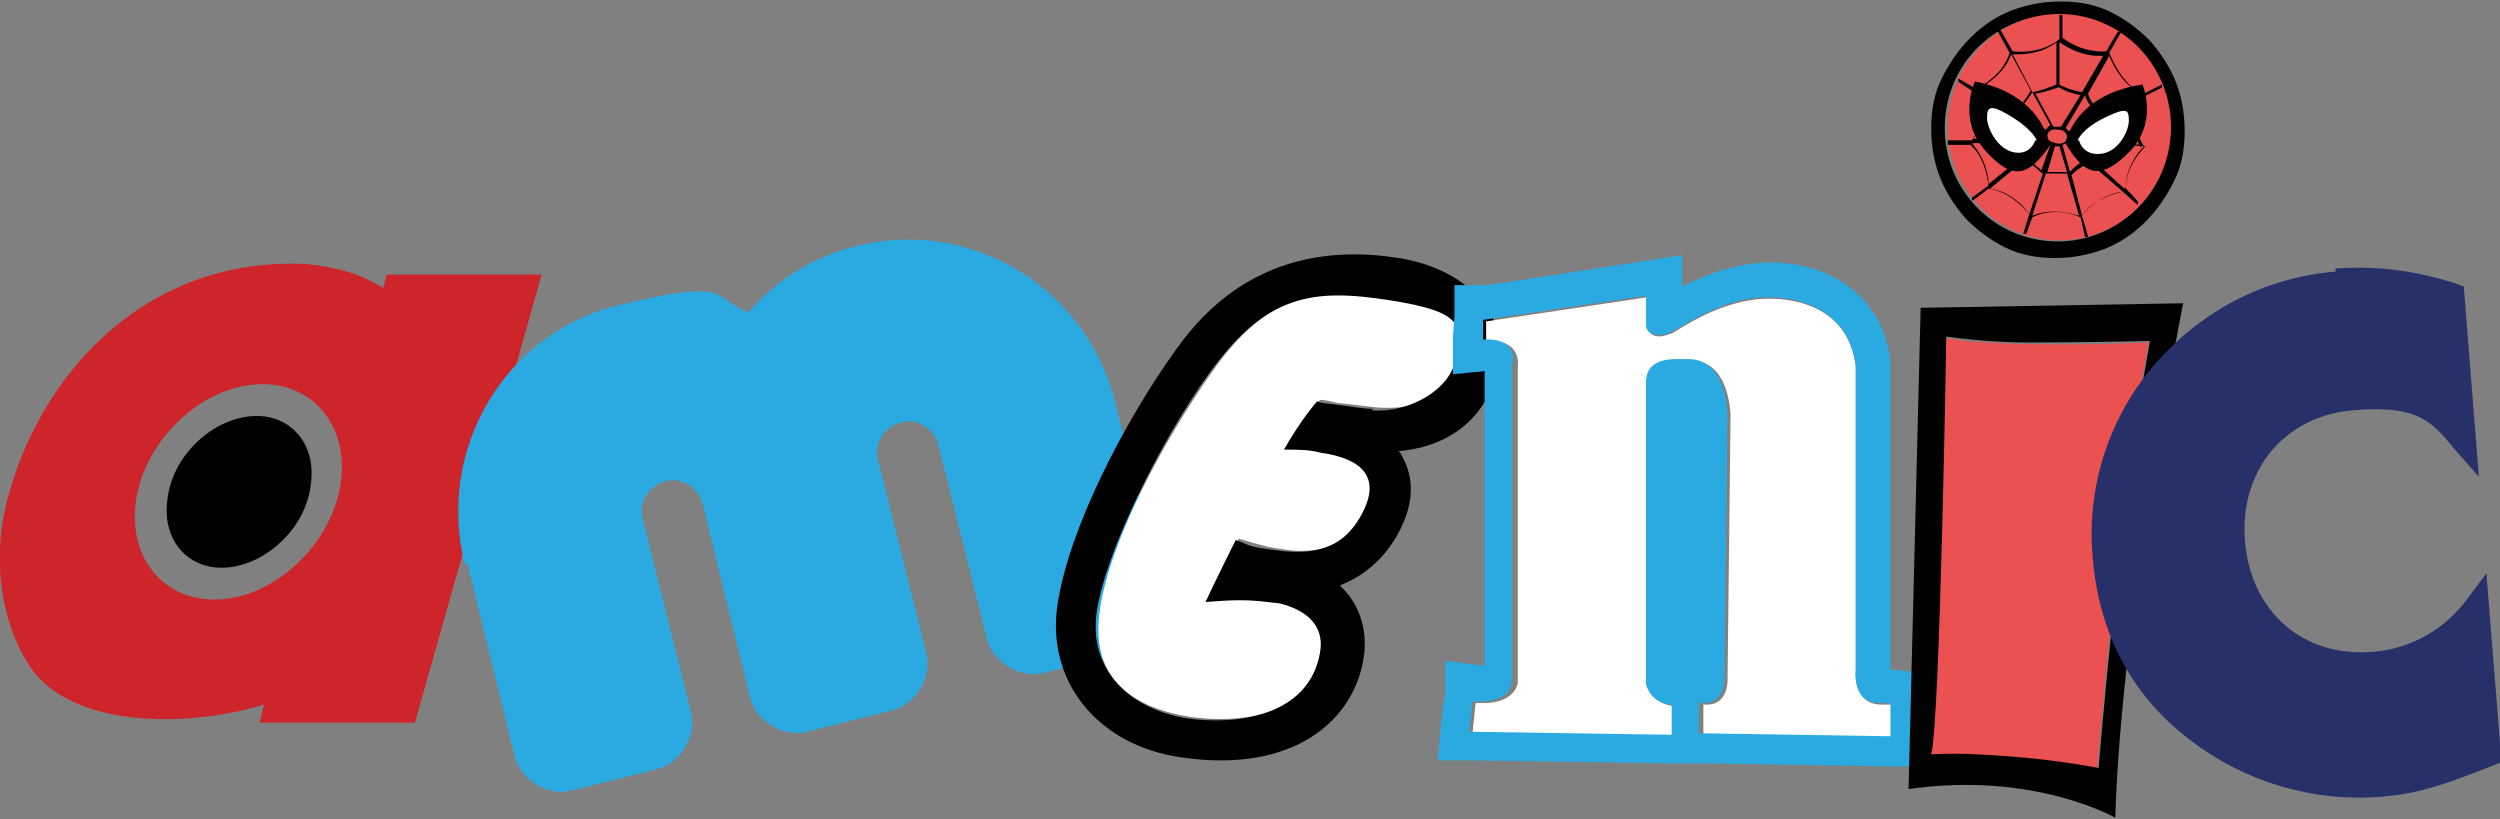 <?xml version="1.0" encoding="UTF-8"?> <svg xmlns="http://www.w3.org/2000/svg" id="Calque_1" version="1.1" viewBox="0 0 165.7 54.3"><rect x="0" y="0" width="165.7" height="54.3" fill="#808080" stroke="none"/><defs><style> .st0 { fill: none; } .st1, .st2 { fill: #010101; } .st2, .st3, .st4 { fill-rule: evenodd; } .st3 { fill: #cd2529; } .st4, .st5 { fill: #2baae2; } .st6 { fill: #ea5150; } .st7 { fill: #fff; } .st8 { fill: #273069; } </style></defs><g><path class="st3" d="M25.6,18.3l-.2.8c-1.4-.9-3-1.4-5.1-1.6-10.2-.5-17.3,6.7-19.7,15.2-1.2,4.1-.6,8.5,1.4,11.5,2.7,4,10.2,4.1,15.5,2.5,0,0,0,0,0,0l-.3,1.2h10.3s8.4-29.7,8.4-29.7h-10.3s0,0,0,0ZM22.6,31.9c-.5,3.9-4,7.4-7.7,7.8-3.8.4-6.4-2.5-5.9-6.4.5-3.9,4-7.4,7.7-7.8,3.8-.4,6.4,2.5,5.9,6.4h0Z"></path><path class="st2" d="M20.6,32.1c-.3,2.8-2.8,5.2-5.4,5.5-2.6.3-4.5-1.7-4.1-4.5.3-2.8,2.8-5.2,5.4-5.5,2.6-.3,4.5,1.7,4.1,4.5h0Z"></path></g><path class="st4" d="M30.8,37.4c-1.9-7.7,2.7-15.4,10.3-17.2s5.9-.5,8.5.5c1.8-2.1,4.3-3.7,7.2-4.4,7.6-1.9,15.2,2.8,17.1,10.3l3.2,12.8c.4,1.6-.7,3.4-2.3,3.8l-5.6,1.4c-1.6.4-3.4-.7-3.8-2.3l-3.2-12.8c-.3-1.1-1.4-1.8-2.5-1.5s-1.8,1.4-1.5,2.5l3.2,12.8c.4,1.6-.7,3.4-2.3,3.8l-5.6,1.4c-1.6.4-3.4-.7-3.8-2.3l-3.1-12.7c-.3-1.2-1.4-1.9-2.5-1.6s-1.8,1.4-1.5,2.5l3.2,12.8c.4,1.6-.7,3.4-2.3,3.8l-5.6,1.4c-1.6.4-3.4-.7-3.8-2.3l-3.1-12.7h0Z"></path><g><path class="st7" d="M92.3,19.8c-5.1-.8-8.2-.5-12,4.9-3.1,4.4-6.7,11-7.4,15.7s2.3,6.5,5.9,7.1c3.3.5,8.3,0,8.9-4.4.3-1.8-1-2.9-3.1-3.3-.1,0-.3,0-.4,0-1.6-.2-2.7-.2-4.1,0,.7-1.7,1.5-3.3,2-4.1h0c1,.3,2,.6,2.9.7,2.4.4,4.4-.2,5.6-2.7,1-2,0-3.3-2.9-3.8s-1.5-.2-2.4-.2c1.2-2.1,2.2-3.2,2.2-3.2.3,0,.7.1,1.1.2.9.1,1.8.2,2.6.3,2.5.2,5.2-.5,5.6-3.5s-2.1-3.5-4.4-3.8Z"></path><path d="M99.4,24.1c.5-3.4-2.3-6.3-6.7-7s-10.3-.2-14.7,6c-3.4,4.7-7.1,11.8-7.9,16.9s2.6,9.4,8.2,10.2c7.5,1.1,11.5-2.5,12.1-6.7.2-1.5-.1-3.3-1.6-4.7,2.1-.8,3.4-2.4,4.1-3.9,1-2.1.6-3.7,0-4.7,0-.1-.1-.2-.2-.3,3.6-.3,6.1-2.5,6.6-5.8ZM91,27.1c-.7,0-1.7-.2-2.6-.3s-.8-.1-1.1-.2c0,0-1,1.1-2.2,3.2.9,0,1.7,0,2.4.2,2.9.4,3.9,1.7,2.9,3.8-1.2,2.5-3.1,3-5.6,2.7s-1.9-.4-2.9-.7h0c-.4.8-1.2,2.4-2,4.1,1.4-.1,2.5-.2,4.1,0s.3,0,.4,0c2.1.4,3.4,1.5,3.1,3.3-.7,4.3-5.6,4.9-8.9,4.4-3.6-.6-6.5-3.1-5.9-7.1s4.3-11.4,7.4-15.7c3.8-5.3,6.9-5.7,12-4.9s4.7,1.7,4.4,3.8-3.1,3.7-5.6,3.5Z"></path></g><g><path class="st0" d="M112.4,27.5c0-.5-.2-1.2-.3-1.5,0,0,0,0,0,0h-.2s-.2,0-.2,0c0,0-.1,0-.2,0v17.9c-.1,0,.7.2.7.2l.2-16.7Z"></path><path class="st7" d="M125.4,46.7c-.2,0-.3,0-.3,0-.1,0-.3,0-.4,0-1.9,0-1.7-2.2-1.7-2.2v-20.2c-.5-4.3-4.7-4.5-5.6-4.5s-.2,0-.2,0c0,0,0,0,0,0-3.2,0-6.1,2.2-6.4,2.3-.3.1-.6.2-.8.2-.5,0-.8-.3-.8-.6v-2s-10.7,1.6-10.7,1.6v1.3c0,0,.2,0,.3,0,2.1,0,1.8,1.7,1.8,1.7v21c-.3,1.1-1.5,1.3-2.3,1.3s-.5,0-.5,0l-.2,2,13.4.2v-2c-1.6-.1-1.9-1.6-1.9-1.6v-19.8c.1-1.2,1.3-1.5,2.2-1.5s.8,0,.8,0c0,0,0,0,0,0,2.6,0,2.6,3.7,2.6,3.7l-.2,17.6c-.1,1.3-.9,1.5-1.3,1.5s-.3,0-.3,0v2.1s12.7.2,12.7.2c0-.7,0-1.5,0-2.2Z"></path><path class="st5" d="M127.7,44.6l-2.1-.2s0,0,0,0h-.3c0-.1,0-20.2,0-20.2h0c0-.1,0-.3,0-.3-.3-2.5-1.7-4.5-3.9-5.6-1.6-.8-3.3-.9-3.9-.9s-.2,0-.2,0h0c-2.3,0-4.4.9-5.8,1.6v-2.1s-2.5.4-2.5.4c-3.9.6-9.6,1.5-10.6,1.6h-2v2.1c0,0-.1,1.3-.1,1.3v2.5c0,0,2.1-.2,2.1-.2v19.5c-.2,0-.2,0-.3,0l-2.3-.3v2.3c-.1,0-.3,2-.3,2l-.2,2.3h2.3s13.4.2,13.4.2h2.2s0,0,0,0l12.2.2h2.2s0-2.2,0-2.2c0-.7,0-1.5,0-2.2v-2.1ZM112.7,46.6s.1,0,.3,0c.4,0,1.2-.2,1.3-1.5l.2-17.6s0-3.7-2.6-3.7c0,0,0,0,0,0,0,0-.3,0-.8,0-.8,0-2,.2-2,1.5v19.8c-.1,0,.1,1.5,1.7,1.6v2s-13.4-.2-13.4-.2l.2-2s.2,0,.5,0c.7,0,2-.2,2.1-1.3v-21c.1,0,.5-1.7-1.6-1.7s-.2,0-.3,0v-1.3c0,0,10.8-1.6,10.8-1.6v2c0,.2.2.6.8.6s.5,0,.8-.2c.4,0,3.2-2.3,6.4-2.3,0,0,0,0,0,0,0,0,0,0,.2,0,.9,0,5.1.2,5.7,4.5v20.2c0,0-.3,2.2,1.6,2.2s.3,0,.4,0c0,0,.1,0,.3,0,0,.7,0,1.5,0,2.2l-12.7-.2v-2.1Z"></path></g><g><g id="Spidey"><path class="st6" d="M131,50.1c2,0,4.8.2,8,.9,0,0,1.4-17.5,3.4-28.3,0,0-4.1.2-8.1.1s-4-.2-5.5-.4c0,0-.4,25.5-1,27.8,0,0,1.1-.1,3.1,0Z"></path><path class="st1" d="M126.5,52.3c8.3-1.2,13.7,1.9,13.7,1.9.4-13.5,4.5-34.1,4.5-34.1l-17.4.3M128.9,22.3c1.5.2,3.5.4,5.5.4,4,0,8.1-.1,8.1-.1-2,10.8-3.4,28.3-3.4,28.3-3.2-.6-6-.8-8-.9s-3.1,0-3.1,0c.6-2.3,1-27.8,1-27.8Z"></path></g><g id="Logo"><path id="Contour_noir" class="st1" d="M144.2,5.4c-.4-1-1-1.9-1.7-2.7-.8-.8-1.6-1.4-2.6-1.9-1-.5-2.1-.7-3.3-.7s-2.2.2-3.3.6c-1,.4-1.9,1-2.7,1.8-.8.8-1.4,1.7-1.9,2.7-.5,1-.7,2.1-.7,3.3s.2,2.3.6,3.3c.4,1,1,1.9,1.7,2.7.8.8,1.6,1.4,2.6,1.9,1,.5,2.1.7,3.3.7s2.2-.2,3.3-.6c1-.4,1.9-1,2.7-1.8.8-.8,1.4-1.7,1.9-2.7.5-1,.7-2.1.7-3.3s-.2-2.3-.6-3.3ZM143.8,8.7c0,4.1-3.5,7.4-7.6,7.3s-7.4-3.5-7.3-7.7,3.5-7.4,7.6-7.3,7.4,3.5,7.3,7.7Z"></path><ellipse id="Rond_rouge" class="st6" cx="136.4" cy="8.5" rx="7.5" ry="7.4" transform="translate(124.9 144.6) rotate(-88.7)"></ellipse><path id="Toile" class="st1" d="M143.7,9.7h-1.6c-.7-1.1-.7-2.3-.6-3l1.8-.9v-.2c0,0-1.8.9-1.8.9h-.1s0,0,0,0c0,0,0,0,0,0l-2.1,1.1c-.6-.6-.9-1.3-.9-1.4,0,0,0,0,0,0h0c0,0,1.4-2.5,1.4-2.5.3.7.9,1.9,2.1,2.5h0c-1.2-.7-1.8-2-2.1-2.7l.8-1.4h-.2c0-.1-.8,1.3-.8,1.3-1.3.1-2.4-.5-2.9-.9V1s-.2,0-.2,0v1.6c-1,.8-2.3.9-3.1.8l-.8-1.4h-.2c0,.1.8,1.5.8,1.5h0c-.4,1.3-1.5,2-2.1,2.3,0,0,0,0,0,0h0c0,.1,0,.1,0,.1.6-.3,1.8-1.1,2.2-2.3l1.3,2.4c-.4.7-.9,1.3-1,1.3,0,0,0,0,0,0h0c0,.1,0,.1,0,.1s0,0,0,0c.1,0,.7-.6,1.1-1.3l1.2,2.2c-.1,0-.2.2-.3.3l-4.1-2.4s0,0,0,0h0s-1.7-1-1.7-1v.2c-.1,0,1.7,1.1,1.7,1.1.1,1.2-.4,2.2-.8,2.8h-1.6c0,0,0,.3,0,.3h1.5c.9.8,1.1,2,1.2,2.7l-1.1.8v.2c.1,0,1.1-.8,1.1-.8h0c1.3.2,2.2,1.1,2.7,1.7,0,0,0,0,0,0h0c0,0-.4,1.3-.4,1.3h.2c0,0,.4-1.1.4-1.1,1.2-.6,2.5-.3,3.2,0,0,0,0,0,0,0l.3,1.3h.2c0,0-.4-1.4-.4-1.4h0c.7-1.1,2-1.4,2.7-1.6,0,0,0,0,0,0l1,.9v-.2c.1,0-.8-.9-.8-.9,0-1.3.8-2.3,1.3-2.8,0,0,0,0,0,0h1.5c0,.1,0,0,0,0ZM141.9,9.6l-4.7-.4s0,0,0-.1,0,0,0,0l4.1-2.1c0,.7,0,1.8.6,2.8ZM135.4,11.4s0,0,0,0c0,0-.2-.2-.3-.3-.2-.1-.4-.4-.8-.6l1.3-1.1c0,0,.2.2.3.2l-.6,1.7ZM136.2,9.7s0,0,.1,0c0,0,.1,0,.2,0l.5,1.7c0,0-.2,0-.3,0-.2,0-.6,0-1,0l.5-1.7ZM137.2,11.4l-.5-1.8c.1,0,.2-.1.3-.2l1.3,1.2c-.3.1-.8.4-1.1.8ZM139.1,7.7l-2,1c0,0-.1-.2-.2-.2l1.3-2.2c0,.2.4.9.9,1.4ZM136.5,5.8c.3.2.8.4,1.4.5l-1.3,2.1c0,0-.2,0-.2,0v-2.6ZM139.1,3.7c.1,0,.2,0,.3,0l-1.4,2.4c-.7-.1-1.4-.4-1.5-.5v-2.8c.6.4,1.5.9,2.6.9ZM133.6,3.6c.8,0,1.8-.1,2.7-.8v2.8c-.7.3-1.4.5-1.6.5l-1.3-2.5c0,0,.1,0,.2,0ZM134.9,6.2c.3,0,.9-.2,1.5-.4v2.6c-.1,0-.2,0-.3,0l-1.2-2.2ZM136.4,8.6c.4,0,.6.2.6.5s-.3.5-.7.4-.6-.2-.6-.5.3-.5.7-.4ZM131.5,6.6l4,2.3s0,0,0,0c0,0,0,0,0,.1l-4.7.2c.4-.6.9-1.6.8-2.7ZM130.7,9.5l4.7-.2-3.6,2.9c0-.7-.3-1.8-1.1-2.7ZM134.5,14.2c-.4-.6-1.3-1.5-2.6-1.7l2.3-1.9c.6.3,1.1.9,1.2.9,0,0,0,0,0,0h0s-.9,2.7-.9,2.7c0,0,0,0,0,0ZM134.7,14.3l.9-2.8c.6,0,1.2,0,1.4,0l.8,2.8c-.7-.2-1.9-.5-3.1,0ZM138,14.3l-.7-2.7c.4-.4.9-.7,1.2-.8l2.2,1.9c-.7.1-1.9.5-2.7,1.6ZM140.8,12.5l-2.1-1.9h0c0,0,0-.1,0-.1,0,0,0,0-.1,0l-1.3-1.2,4.8.4c-.5.5-1.2,1.5-1.2,2.7Z"></path><g id="Oeil_droit"><path class="st1" d="M135.8,9.5s-.4-3.2-4.9-4.1c0,0-1.2,2.5.7,4.6s2.9,1.6,4.3-.4Z"></path><path class="st7" d="M134.9,9.3s-.3,1-1.4.8-1.8-1.6-1.8-2.3.2-.9,1.4-.2,1.7,1.3,1.9,1.7Z"></path></g><g id="Oeil_droit1" data-name="Oeil_droit"><path class="st1" d="M136.9,9.5s.5-3.2,5.1-3.9c0,0,1.1,2.5-.9,4.5s-3,1.4-4.2-.6Z"></path><path class="st7" d="M137.8,9.3s.2,1,1.4.9,1.9-1.5,1.9-2.2-.1-.9-1.4-.3-1.8,1.2-2,1.6Z"></path></g></g></g><path class="st8" d="M154.8,18c-4.8.4-9.1,2.7-12.2,6.4-2.9,3.5-4.3,8-3.9,12.5.4,5.1,2.6,9.2,6.4,12.1,3.6,2.8,8.2,4.2,12.8,3.8,2.6-.2,4.6-1,7.2-2l.7-.3-1-12.5-1.2,1.6c-1.5,2.1-3.8,3.4-6.3,3.6-4.6.4-8.1-2.6-8.5-7.3-.4-4.7,2.6-8.3,7.1-8.7s5.3.8,6.9,2.7l1.5,1.7-1-12.6-.5-.2c-2.8-.9-5.4-1.2-8-1h0Z"></path></svg> 